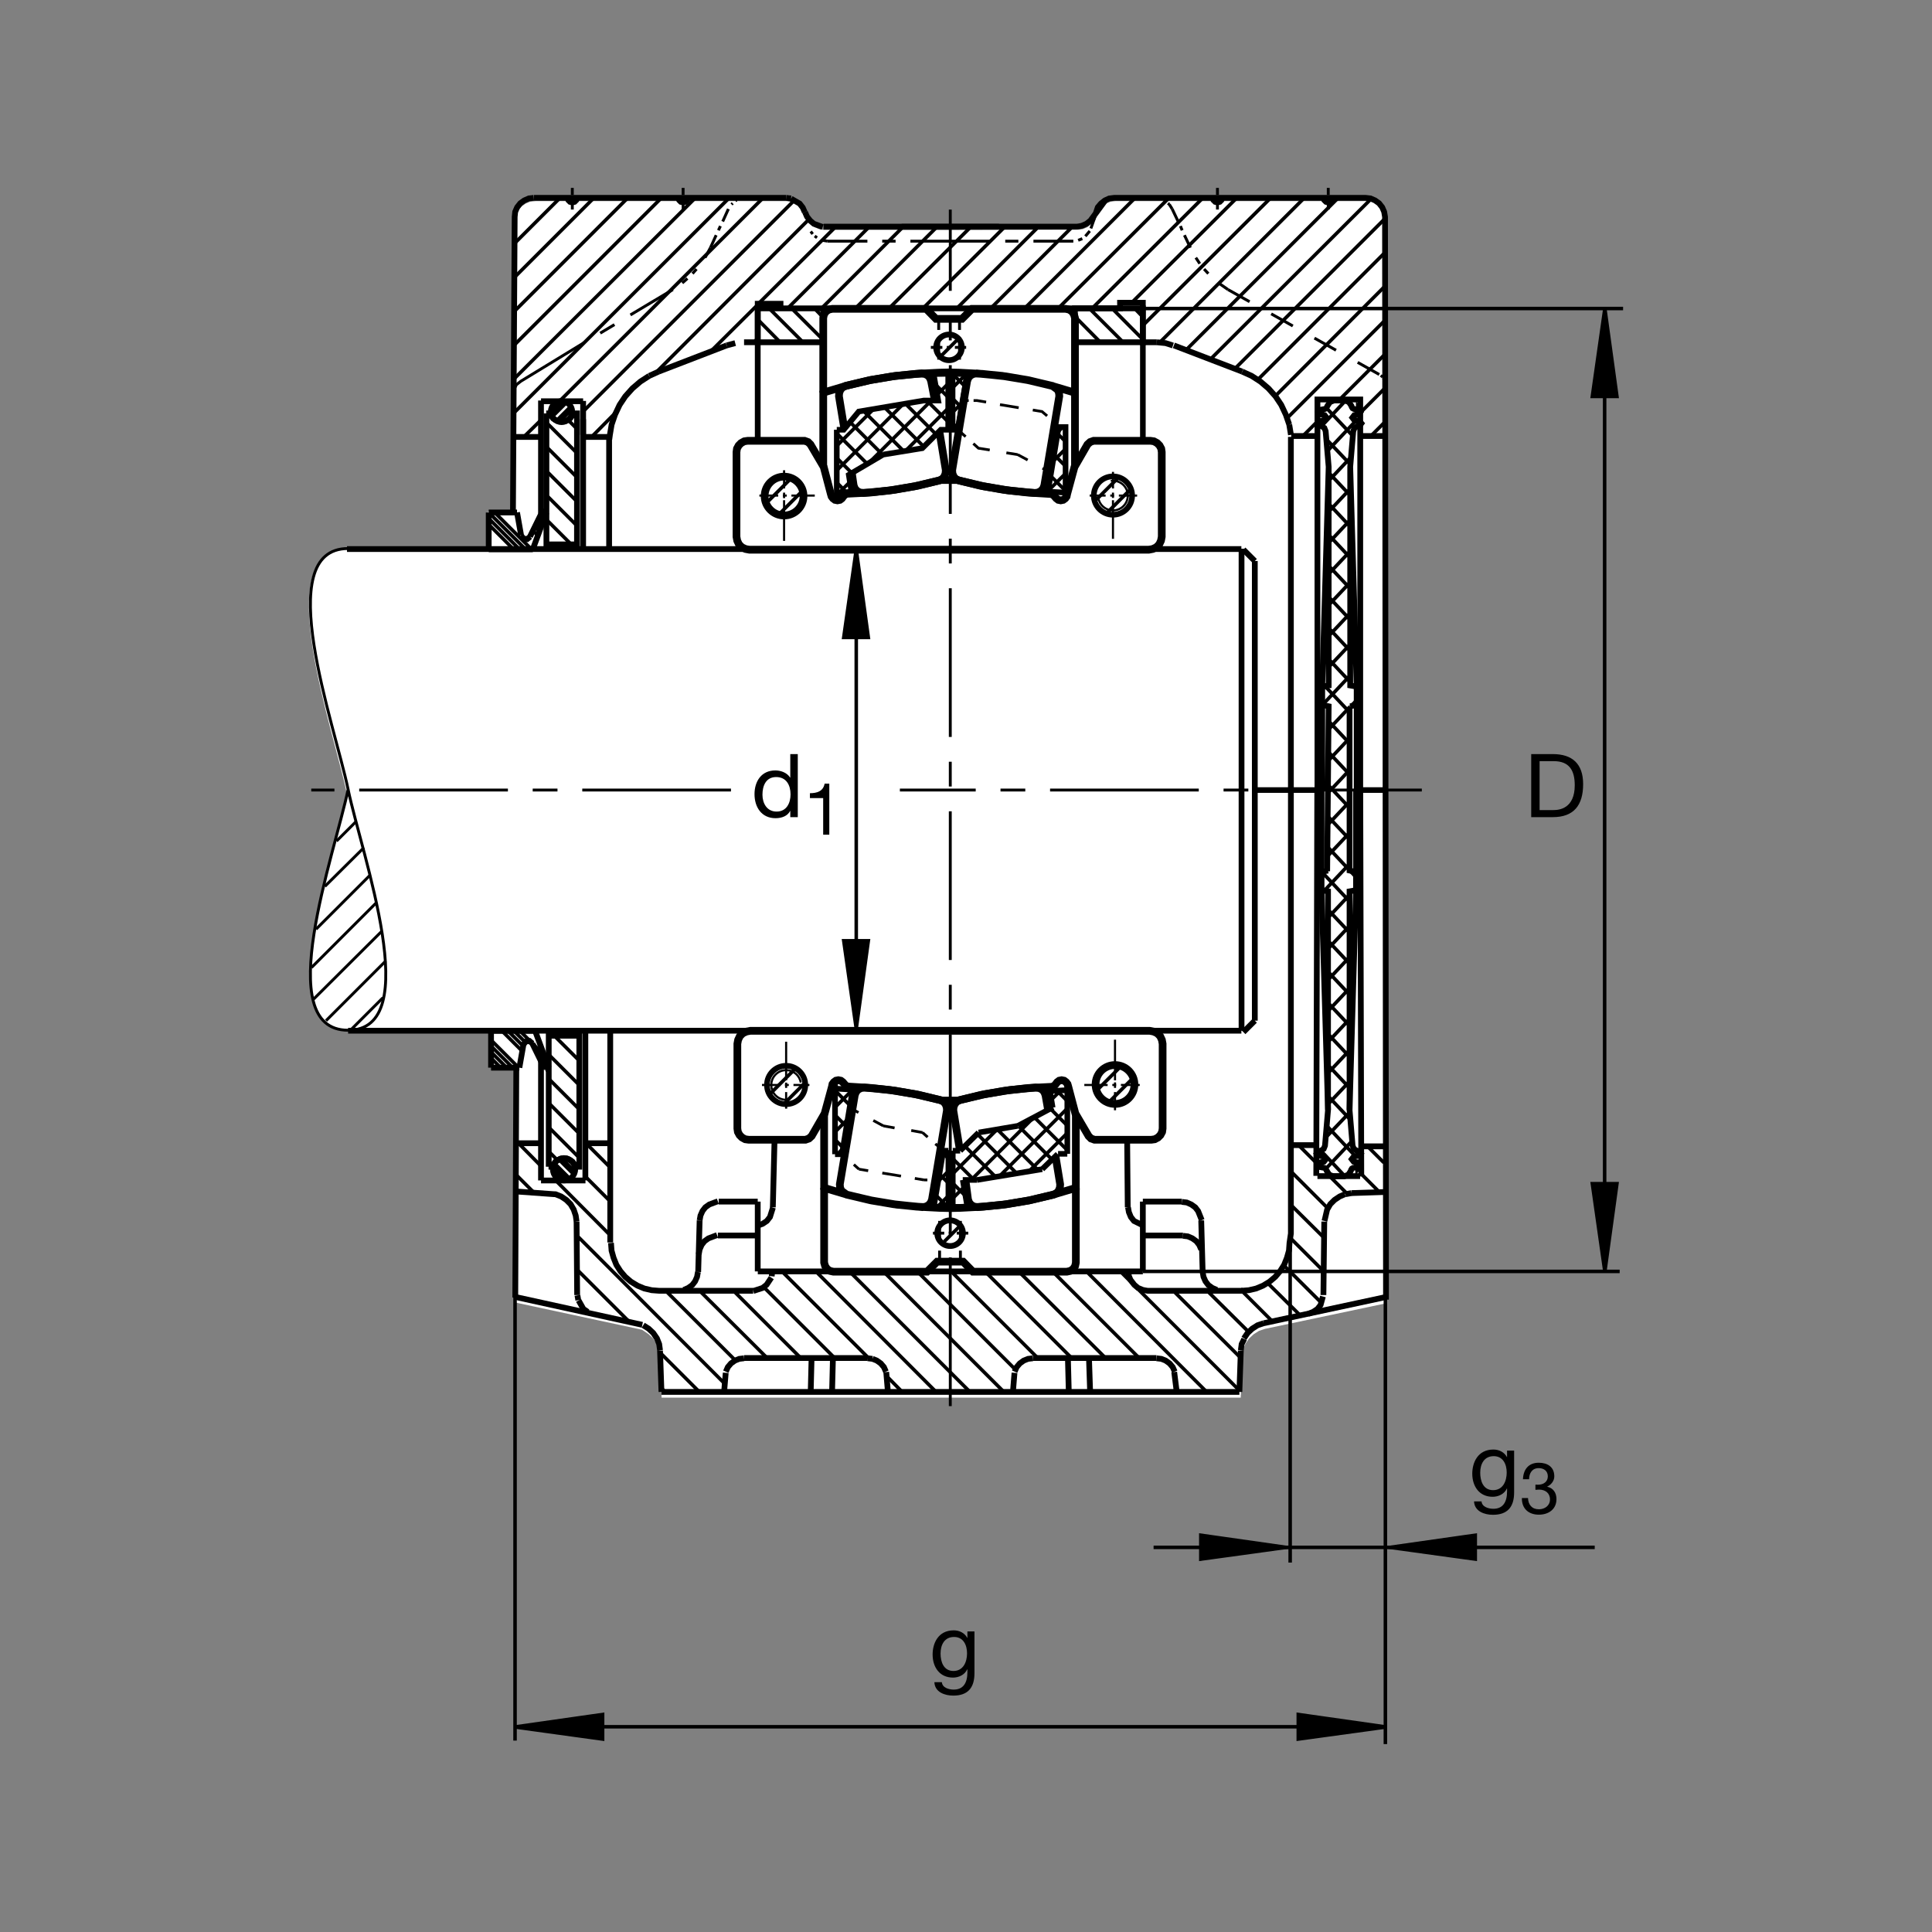 <?xml version="1.0" encoding="utf-8"?>
<!-- Generator: Adobe Illustrator 22.1.0, SVG Export Plug-In . SVG Version: 6.00 Build 0)  -->
<svg version="1.1" id="Ebene_1" xmlns="http://www.w3.org/2000/svg" xmlns:xlink="http://www.w3.org/1999/xlink" x="0px" y="0px"
	 viewBox="0 0 779.531 779.529" style="enable-background:new 0 0 779.531 779.529;" xml:space="preserve">
<rect x="0" y="0" width="779.531" height="779.529" fill="#808080" stroke="none"/>
<style type="text/css">
	.st0{fill:none;}
	.st1{fill:#FFFFFF;}
	.st2{fill:none;stroke:#000000;stroke-width:1.165;stroke-miterlimit:10;}
	.st3{fill-rule:evenodd;clip-rule:evenodd;stroke:#000000;stroke-width:1.165;stroke-miterlimit:10;}
	.st4{fill:none;stroke:#000000;stroke-width:1.165;stroke-miterlimit:10.433;stroke-dasharray:10,10;}
	.st5{fill:none;stroke:#000000;stroke-width:2.329;stroke-miterlimit:10;}
	.st6{fill-rule:evenodd;clip-rule:evenodd;stroke:#000000;stroke-width:2.329;stroke-miterlimit:10;}
	.st7{fill:none;stroke:#000000;stroke-width:1.165;stroke-miterlimit:10.433;}
	.st8{fill:none;stroke:#000000;stroke-width:2.33;stroke-miterlimit:10.433;}
	.st9{fill:none;stroke:#000000;stroke-width:1.165;stroke-miterlimit:10.433;stroke-dasharray:60,10,10,10;}
	.st10{fill:none;stroke:#000000;stroke-width:2.268;stroke-miterlimit:10.433;}
	.st11{fill:none;stroke:#000000;stroke-width:2.33;stroke-miterlimit:3.864;}
	.st12{fill:none;stroke:#000000;stroke-width:2.33;stroke-miterlimit:10;}
	.st13{fill:none;stroke:#000000;stroke-width:2.276;stroke-miterlimit:10;}
	.st14{fill:none;stroke:#000000;stroke-width:3.107;stroke-miterlimit:10;}
	.st15{fill:none;stroke:#000000;stroke-width:2.276;stroke-miterlimit:10.433;}
	.st16{fill:none;stroke:#000000;stroke-width:0.854;stroke-miterlimit:10.433;}
	.st17{fill:none;stroke:#000000;stroke-width:0.854;stroke-miterlimit:10;}
	.st18{fill:none;stroke:#000000;stroke-width:3.107;stroke-miterlimit:10.433;}
	.st19{fill:none;stroke:#000000;stroke-width:1.417;stroke-miterlimit:10.433;}
	.st20{fill:none;stroke:#000000;stroke-width:1.417;stroke-miterlimit:3.864;}
	.st21{stroke:#000000;stroke-width:1.417;stroke-miterlimit:3.864;}
	.st22{stroke:#000000;stroke-width:1.165;stroke-miterlimit:10;}
	.st23{fill:none;stroke:#000000;stroke-width:1.106;stroke-miterlimit:10;}
	.st24{fill:none;stroke:#000000;stroke-width:2.27;stroke-miterlimit:10;}
</style>
<polygon class="st0" points="0,0 779.531,0 779.531,779.529 0,779.529 0,0 "/>
<path class="st1" d="M558.511,430.642l1.093,95.147l-49.209,10.39l-2.412,0.806l-2.188,1.382l-1.845,1.728l-1.495,2.188
	l-0.927,2.305l-0.342,2.534l-0.576,16.812H383.716H266.938l-0.576-16.812l-0.347-2.534l-0.918-2.305l-1.499-2.188l-1.84-1.728
	l-2.695-1.831l-51.113-10.991l0.483-94.624l-10.034,0.073l-0.303-14.78l-57.178-0.342c-31.436,0-6.303-69.478-0.938-95.547
	c-5.366-26.074-31.572-98.725-0.137-98.725l56.88-0.2l0.254-14.922l10.664,0.171l0.415-117.466l1.089-4.224l1.265-1.611l1.611-1.152
	l1.846-0.806l2.275-0.229h101.24l3.574,0.586l0.342,0.449l1.494,1.27l1.27,1.611l0.805,1.841l0.918,1.845l1.27,1.612l1.5,1.264
	l1.953,0.811l1.958,0.342h51.25l51.25-0.113l1.953-0.229l1.846-0.811l1.611-1.264l1.27-1.499l0.342-0.113l0.576-1.845l0.811-1.958
	l1.26-1.494l1.621-1.27l1.836-0.806l1.963-0.229h101.611l1.953,0.229l1.846,0.806l1.612,1.152l1.27,1.611l0.81,1.845l0.341,2.071
	l-0.224,118.081L558.511,430.642L558.511,430.642z"/>
<line class="st2" x1="268.496" y1="561.609" x2="266.889" y2="559.885"/>
<polygon class="st3" points="559.057,155.33 558.725,153.67 559.057,155.33 "/>
<polygon class="st3" points="558.491,153.24 558.208,152.537 558.491,153.24 "/>
<polygon class="st3" points="557.895,152.141 557.134,151.448 557.895,152.141 "/>
<polygon class="st3" points="495.473,116.839 491.684,114.197 495.473,116.839 "/>
<line class="st2" x1="487.544" y1="110.403" x2="485.825" y2="108.562"/>
<polygon class="st3" points="484.097,106.38 482.495,103.967 484.097,106.38 "/>
<polygon class="st3" points="441.841,87.39 440.151,92.171 441.841,87.39 "/>
<line class="st2" x1="439.712" y1="93.206" x2="437.925" y2="95.325"/>
<polygon class="st3" points="436.694,96.292 435.024,96.956 436.694,96.292 "/>
<polygon class="st3" points="465.942,79.832 468.13,80.061 465.942,79.832 "/>
<polygon class="st3" points="469.624,80.755 470.083,80.979 469.624,80.755 "/>
<path class="st2" d="M471.225,82.019l0.577,0.454 M471.802,82.473l1.152,1.841"/>
<polygon class="st3" points="333.891,97.302 331.821,96.956 333.891,97.302 "/>
<line class="st2" x1="329.639" y1="95.921" x2="328.721" y2="95.232"/>
<polygon class="st3" points="327.915,94.426 327.109,93.391 327.915,94.426 "/>
<polygon class="st3" points="301.02,79.832 298.838,80.061 301.02,79.832 "/>
<polygon class="st3" points="297.226,80.755 296.767,80.979 297.226,80.755 "/>
<polygon class="st3" points="295.62,82.019 295.161,82.473 295.62,82.019 "/>
<polygon class="st3" points="286.655,99.944 284.472,103.967 286.655,99.944 "/>
<line class="st2" x1="281.025" y1="108.562" x2="279.414" y2="110.403"/>
<polygon class="st3" points="277.348,112.356 275.278,114.197 277.348,112.356 "/>
<path class="st2" d="M383.423,97.302h-16.089 M361.357,97.302h-5.4 M349.98,97.302h-16.089 M293.896,84.314l-2.299,5.059
	 M290.679,91.209l-0.806,1.724 M288.955,94.885l-2.3,5.059 M275.625,84.544v-2.759 M275.625,80.637v-0.922 M275.625,78.684v-2.876
	 M271.484,116.839l-17.124,10.229 M247.925,130.974l-5.747,3.447 M230.918,84.544v-2.759 M230.918,80.637v-0.922 M230.918,78.684
	v-2.876 M383.423,97.302h16.093 M405.6,97.302h5.293 M416.977,97.302h16.094 M472.954,84.314l2.413,5.059 M476.284,91.209
	l0.693,1.724 M477.895,94.885l2.412,5.059 M491.225,84.544v-2.759 M491.225,80.637v-0.922 M491.225,78.684v-2.876"/>
<line class="st4" x1="495.473" y1="116.839" x2="556.509" y2="151.101"/>
<path class="st2" d="M535.932,84.544v-2.759 M535.932,80.637v-0.922 M535.932,78.684v-2.876"/>
<path class="st5" d="M305.732,124.422v13.676 M500.874,415.882h-360.42 M140.01,221.536h360.864 M235.283,175.452v-6.323
	 M520.874,175.452l-0.684-4.135 M520.19,171.316l-1.386-4.023l-1.836-3.906l-2.295-3.452l-2.871-3.213l-3.223-2.758l-3.564-2.3
	l-3.789-1.723 M461.118,138.098h-27.412v-13.676h27.412V138.098L461.118,138.098z M489.389,79.832l0.225,0.923l0.693,0.688
	l0.918,0.229l0.918-0.229l0.693-0.688c0,0,0.254-0.557,0.274-0.933"/>
<polygon class="st6" points="232.983,522.649 233.33,524.602 232.983,522.649 "/>
<path class="st5" d="M233.452,524.7l1.949,3.462l1.723,1.152 M282.29,492.42l0.342-1.954l0.806-1.835l1.148-1.495l1.611-1.152
	l3.447-1.289"/>
<polygon class="st6" points="311.597,512.991 311.367,514.944 311.597,512.991 "/>
<path class="st5" d="M311.23,515.496l-1.934,2.901l-1.612,1.264l-3.755,1.231 M281.601,513.22l-0.346,1.958l-0.806,1.836
	l-1.147,1.494l-1.612,1.152l-1.836,0.801 M281.943,506.096l0.347-1.953l0.801-1.836l1.152-1.494l1.607-1.152l3.477-1.314
	 M305.732,494.49l1.953-0.688l1.724-1.152l1.264-1.607l1.192-3.809 M350.097,548.045l1.953,0.234 M352.051,548.279l1.724,0.688
	l1.606,1.148l1.265,1.495l0.806,1.836 M300.215,548.045l-1.953,0.234l-1.724,0.688l-1.607,1.148l-1.264,1.495l-0.806,1.836
	 M477.319,498.626l1.953,0.234l1.836,0.801l1.612,1.152l1.152,1.494l0.801,1.836 M485.249,513.22l0.342,1.958l0.81,1.836
	l1.142,1.494l1.612,1.152l1.836,0.801 M466.636,548.045l1.953,0.234l1.719,0.688l1.611,1.148l1.26,1.495l0.811,1.836
	 M476.86,484.949l1.953,0.229l1.836,0.806l1.612,1.152l1.152,1.495l1.475,3.686 M527.886,530.12l1.953-0.806l1.729-1.152l1.26-1.607
	l0.948-3.442 M416.753,548.045l-1.953,0.234l-1.729,0.688l-1.601,1.148l-1.27,1.495l-0.801,1.836 M548.862,175.916h10.332
	 M293.208,139.363l3.447-0.918 M265.737,149.939l-3.794,1.723 M324.697,85.579l-0.806-1.836l-1.264-1.611l-3.438-1.968
	 M319.18,80.061l-1.954-0.229 M324.809,85.579l0.806,1.841l1.265,1.606l1.494,1.265l3.565,1.294 M277.461,79.832l-0.229,0.923
	l-0.689,0.688l-0.918,0.229l-0.923-0.229l-0.688-0.688c0,0-0.264-0.532-0.293-0.903 M232.754,79.832l-0.23,0.923l-0.688,0.688
	l-0.918,0.229l-0.923-0.229l-0.689-0.688c0,0-0.225-0.586-0.186-0.967 M466.743,138.098l3.565,0.347l2.959,0.957"/>
<polygon class="st6" points="545.356,481.389 542.827,481.848 545.356,481.389 "/>
<path class="st5" d="M542.661,481.839l-2.128,0.927l-2.07,1.382l-1.729,1.724l-1.26,2.182l-1.064,4.58 M509.848,533.909
	l-2.421,0.806l-2.178,1.382l-1.845,1.724l-1.494,2.183 M502.026,540.257l-1.035,2.046l-0.342,2.524 M466.636,547.932h-49.883
	 M383.423,561.609h116.65 M461.118,512.991H305.762 M350.097,547.932h-49.882 M266.313,544.827l-0.347-2.524l-0.918-2.299
	l-1.494-2.183l-1.836-1.724l-2.188-1.382 M281.714,513.22l0.576-20.8 M208.315,431.155l-0.41,92.383 M289.99,484.837h15.742
	 M357.583,553.591l0.674,8.018 M455.141,487.136l0.342,1.953l0.801,1.953l1.27,1.607l3.203,1.572 M461.118,484.837v28.154
	 M312.514,459.802l-0.688,27.334 M259.165,534.544l-51.055-11.206 M232.871,522.532l-0.23-29.648 M215.42,79.832h101.806
	 M324.809,85.579v0.112 M332.28,91.438h51.143 M305.732,138.098h-5.517 M293.208,139.363l-27.471,10.577 M531.616,175.916h-10.625
	 M531.567,318.772V161.179h17.266v157.593 M473.638,139.363l27.587,10.577 M235.283,221.453V161.76 M476.86,484.837h-15.743
	 M484.673,492.42l0.576,20.8 M455.024,487.136l-0.234-27.583 M509.848,533.909l49.073-10.523 M477.319,498.513h-16.202
	 M266.313,544.944l0.576,16.665 M521.108,462.053h9.668 M548.843,318.772l0.41,155.908 M548.784,474.534h-17.217 M534.321,492.883
	l-0.342,29.648 M500.649,544.944l-0.576,16.665 M409.331,553.909l-0.625,7.701 M305.732,512.991v-28.154 M531.499,318.616
	l-0.401,155.826 M549.175,462.532h9.267 M439.848,561.609l-0.459-13.677 M430.884,547.932l0.352,13.677 M383.423,561.609H266.889
	 M289.643,498.513h16.089 M327.456,547.932l-0.346,13.677 M335.727,561.609l0.347-13.677 M292.817,553.909l-0.645,7.701
	 M473.774,553.591l1.016,8.018 M218.286,207.234v-45.63 M207.153,176.292h11.142 M558.745,480.96l-13.389,0.43 M235.283,161.887
	h-16.988"/>
<path class="st7" d="M140.454,415.681c-31.372,0-5.352-71.162,0-97.182 M140.454,415.681c31.372,0,5.357-71.162,0-97.182
	 M140.454,221.321c-31.372,0-5.352,71.163,0,97.178"/>
<line class="st8" x1="246.221" y1="501.316" x2="246.221" y2="415.53"/>
<path class="st5" d="M305.732,138.098h26.445v-13.676h-26.445V138.098L305.732,138.098z M305.732,177.683v-55.122h9.195v1.86
	h136.992v-2.261h9.199v15.938h5.625"/>
<line class="st9" x1="383.423" y1="567.346" x2="383.423" y2="84.568"/>
<polyline class="st2" points="207.275,157.302 208.379,155.217 210.146,153.826 235.742,138.216 "/>
<path class="st5" d="M261.943,151.663l-3.559,2.3l-3.218,2.758l-2.876,3.213l-2.295,3.452l-1.841,3.906l-1.377,4.023l-0.693,4.135
	l-0.112,0.84h-10.689 M236.186,415.842v60.401 M218.286,428.172v48.105 M208.428,461.267h9.868 M236.23,476.297h-17.935
	 M246.347,461.267h-10.161"/>
<line class="st8" x1="245.771" y1="176.214" x2="245.771" y2="221.453"/>
<polyline class="st5" points="246.523,501.502 246.753,504.602 247.558,507.478 248.706,510.349 250.317,512.879 252.27,515.178 
	254.57,517.132 257.212,518.738 259.971,519.89 262.959,520.579 265.947,520.808 303.896,520.808 "/>
<path class="st2" d="M125.688,390.388l26.289-26.289 M154.155,375.628l-27.627,27.509 M131.543,411.829l24.077-24.077
	 M154.531,402.547l-13.833,13.833 M135.776,339.363l7.92-7.919 M146.836,342.009l-15.747,15.625 M127.524,374.905l21.851-21.85"/>
<line class="st9" x1="294.936" y1="318.767" x2="125.586" y2="318.767"/>
<path class="st5" d="M215.337,79.832l-1.953,0.229l-1.841,0.805l-1.611,1.153l-1.265,1.606l-0.8,1.836l-0.206,2.07l-0.688,119.077
	 M534.097,79.832l0.224,0.923l0.693,0.688l0.918,0.229l0.918-0.229l0.693-0.688c0,0,0.234-0.542,0.224-0.903 M383.423,91.438h51.142
	l0.733-0.097l1.22-0.245l1.836-0.805l1.612-1.265l2.216-3.022l-0.039,0.029l0.81-2.407l1.27-1.494l1.602-1.265l1.718-0.781
	l2.1-0.264l100.918,0.01h0.469l1.953,0.229l1.836,0.805l1.611,1.153l1.26,1.606l0.801,1.836l0.352,2.07l0.391,436.865
	 M232.641,492.883l-0.346-2.417l-0.806-2.412l-1.265-2.182l-1.724-1.724l-2.065-1.382l-2.299-0.918l-0.528-0.009l-15.093-1.084
	 M501.343,520.808h-38.271l-0.909-0.146l-1.045-0.2l-1.953-0.801l-1.494-1.264l-1.553-2.017l-0.693-1.695l-0.059-1.694"/>
<line class="st10" x1="461.128" y1="137.835" x2="461.128" y2="178.216"/>
<path class="st5" d="M403.071,91.477h-39.277 M220.469,221.526V166.8 M220.39,166.8h1.23 M221.689,166.8l1.446,2.021l1.074,0.688
	l1.045,0.547l1.352,0.215l1.28-0.191l1.044-0.522l1.133-0.738l1.446-2.021 M231.509,166.8h1.298v54.726"/>
<path class="st11" d="M222.246,166.067c0-2.31,1.929-4.185,4.307-4.185c2.383,0,4.312,1.875,4.312,4.185
	c0,2.309-1.929,4.179-4.312,4.179C224.175,170.247,222.246,168.377,222.246,166.067L222.246,166.067z"/>
<path class="st5" d="M221.406,416.028v54.731 M221.328,470.759h1.23 M222.627,470.759l1.445-2.021l1.074-0.693l1.045-0.547
	l1.352-0.215l1.28,0.195l1.044,0.522l1.133,0.737l1.446,2.021 M232.446,470.759h1.299v-54.731"/>
<path class="st11" d="M223.086,471.8c0-2.48,2.012-4.493,4.492-4.493c2.485,0,4.497,2.012,4.497,4.493
	c0,2.48-2.012,4.492-4.497,4.492C225.097,476.292,223.086,474.28,223.086,471.8L223.086,471.8z"/>
<path class="st5" d="M210.244,216.023l0.898,1.264l1.568,0.24l1.201-1.02 M197.187,206.765h11.43 M208.618,206.765l1.626,9.2
	 M213.852,216.507l5.049-10.284 M218.901,206.223l1.563,0.542 M220.464,206.765l-5.493,14.868 M197.187,206.79v14.907
	 M197.212,221.629h17.783"/>
<line class="st12" x1="232.827" y1="219.656" x2="220.517" y2="219.656"/>
<path class="st5" d="M211.181,421.531l0.899-1.264l1.567-0.239l1.201,1.021 M198.125,430.789h11.43 M209.555,430.789l1.626-9.199
	 M214.79,421.048l5.049,10.283 M219.839,431.331l1.563-0.542 M221.401,430.789l-5.493-14.868 M198.125,430.769v-14.912
	 M198.149,415.925h17.783 M500.874,520.808l2.988-0.229l2.988-0.689l2.764-1.152l2.637-1.606l2.305-1.953l1.953-2.299l1.611-2.529
	l1.143-2.871l0.811-2.876l0.224-3.1l0.556-3.799v-321.43"/>
<line class="st12" x1="233.764" y1="417.898" x2="221.455" y2="417.898"/>
<line class="st2" x1="547.222" y1="471.028" x2="548.608" y2="469.553"/>
<path class="st5" d="M535.835,447.849l-2.608-88.667 M535.22,472.049l0.087,0.366 M547.134,351.814v-33.257 M544.526,447.849
	l2.608-88.667 M533.227,318.723v33.091"/>
<line class="st2" x1="544.878" y1="284.978" x2="547.397" y2="282.298"/>
<path class="st5" d="M536.098,188.367l-2.607,88.667 M535.483,164.173l0.088-0.372 M547.397,284.402v34.526 M544.79,188.367
	l2.607,88.667 M533.491,318.772v-34.37 M544.79,284.978l2.607-0.576v-7.368l-2.607-0.459v-88.208l1.221-14.404l0.517-1.294
	l1.133-0.737l0.957-0.186l0.693-0.923l-0.693-0.83l-2.178-0.464l-0.781-1.015l0.781-1.016l1.826-0.371l0.694-0.923l-0.694-0.923
	v0.093l-2.002-0.371l-0.518-0.278l-0.352-0.551l-0.088-0.372l-1.035-1.567l-1.66-0.65h-2.168h-2.178l-1.65,0.65l-1.045,1.567
	l-0.43,0.923l-0.527,0.278l-1.992,0.371l-0.703,0.83l0.703,0.923l1.827,0.371l0.781,1.016l-0.781,1.015l-2.178,0.464l-0.693,0.83
	l0.693,0.923l0.957,0.186l1.133,0.737l0.517,1.294l1.221,14.404v88.208l-2.607,0.459v7.368l2.607,0.576l-0.605,66.563
	 M544.526,285.222v66.021l2.608,0.572v7.368l-2.608,0.464v88.203l1.221,14.409l0.518,1.289l1.133,0.742l0.957,0.18l0.694,0.928
	l-0.694,0.83l-2.177,0.464l-0.781,1.016l0.781,1.01l1.826,0.371l0.694,0.923l-0.694,0.928v-0.093l-2.002,0.367l-0.518,0.278
	l-0.352,0.557l-0.078,0.366l-1.045,1.573l-1.651,0.645h-2.178h-2.178l-1.65-0.645l-1.045-1.573l-0.43-0.923l-0.527-0.278
	l-1.992-0.367l-0.703-0.835l0.703-0.923l1.826-0.371l0.781-1.01l-0.781-1.016l-2.177-0.464l-0.693-0.83l0.693-0.928l0.957-0.18
	l1.133-0.742l0.517-1.289l1.221-14.409v-88.203l-2.608-0.464v-7.368l2.608-0.572"/>
<line class="st9" x1="573.686" y1="318.767" x2="363.086" y2="318.767"/>
<path class="st10" d="M506.343,318.772h27.031 M547.436,318.772h11.719"/>
<path class="st8" d="M377.724,140.154c0-2.861,2.32-5.18,5.186-5.18c2.861,0,5.181,2.32,5.181,5.18c0,2.861-2.32,5.181-5.181,5.181
	C380.044,145.335,377.724,143.015,377.724,140.154L377.724,140.154z"/>
<path class="st2" d="M382.007,140.169h1.484 M385.273,140.169h4.551 M380.229,140.169h-4.648 M378.745,136.111v9.004
	 M387.153,145.115v-9.004 M387.153,133.118v-4.448 M378.745,128.67v4.448"/>
<polygon class="st13" points="386.953,193.875 397.036,196.248 407.222,197.932 417.514,198.919 418.794,198.723 419.985,198.128 
	420.874,197.141 421.372,195.852 427.397,159.856 427.3,158.572 426.811,157.283 424.634,155.701 414.546,153.328 404.36,151.648 
	394.077,150.662 392.788,150.857 391.601,151.453 390.713,152.439 390.22,153.723 384.184,189.724 384.282,191.008 384.78,192.293 
	385.669,193.284 386.953,193.875 "/>
<polygon class="st14" points="423.94,199.319 424.927,199.612 425.522,200.305 426.216,201.096 427.007,201.692 427.993,201.887 
	428.979,201.692 429.78,201.096 430.366,200.305 430.571,199.319 433.53,188.435 438.774,179.339 439.858,178.352 441.245,177.854 
	464.194,177.854 465.571,178.054 466.86,178.748 467.847,179.734 468.54,181.018 468.745,182.405 468.745,216.565 468.442,218.147 
	467.749,219.632 466.567,220.823 465.083,221.511 463.501,221.809 302.397,221.809 300.815,221.511 299.331,220.823 
	298.144,219.632 297.451,218.147 297.158,216.565 297.158,182.405 297.353,181.018 298.047,179.734 299.033,178.748 
	300.322,178.054 301.704,177.854 324.648,177.854 326.035,178.352 327.021,179.339 332.363,188.435 335.229,199.319 
	335.527,200.305 336.123,201.096 336.914,201.692 337.9,201.887 338.891,201.692 339.682,201.096 340.273,200.305 340.869,199.612 
	341.855,199.216 351.45,198.723 360.942,197.634 370.439,195.955 379.736,193.679 386.162,193.679 395.454,195.955 404.956,197.634 
	414.448,198.723 423.94,199.319 "/>
<path class="st15" d="M441.333,199.954c0-4.277,3.467-7.739,7.735-7.739c4.278,0,7.734,3.462,7.734,7.739
	c0,4.273-3.457,7.734-7.734,7.734C444.8,207.688,441.333,204.226,441.333,199.954L441.333,199.954z"/>
<path class="st16" d="M448.188,194.036c0.293-0.044,0.567-0.073,0.879-0.073c3.31,0,5.986,2.68,5.986,5.991
	c0,3.305-2.676,5.986-5.986,5.986c-2.969,0-5.44-2.168-5.908-5.01"/>
<path class="st17" d="M449.067,190.393v6.695 M449.067,198.767v2.138 M449.555,199.954h-1.582 M449.067,201.834v15.576
	 M446.098,199.954h-6.425 M451.44,199.954h7.373"/>
<path class="st18" d="M308.525,200.154c0-4.331,3.51-7.841,7.842-7.841c4.331,0,7.841,3.51,7.841,7.841
	c0,4.331-3.51,7.842-7.841,7.842C312.036,207.996,308.525,204.485,308.525,200.154L308.525,200.154z"/>
<path class="st17" d="M315.874,199.954h1.582 M319.331,199.954h9.414 M316.367,218.23v-16.396 M316.367,200.989v-2.221
	 M316.367,197.088v-7.344 M313.994,199.954h-7.592"/>
<path class="st14" d="M332.168,188.142v-30.464 M433.735,157.678v30.464"/>
<polygon class="st13" points="433.139,158.274 424.136,155.603 415.044,153.425 405.747,151.843 396.45,150.857 387.051,150.364 
	382.9,150.261 378.745,150.364 369.35,150.857 360.054,151.843 350.757,153.425 341.66,155.603 332.661,158.274 332.661,158.274 
	332.168,157.678 332.168,128.274 332.461,126.887 333.252,125.701 334.438,124.91 335.825,124.617 373.701,124.617 377.656,128.67 
	388.139,128.67 392.197,124.617 429.975,124.617 431.362,124.91 432.544,125.701 433.335,126.887 433.735,128.274 433.735,157.678 
	433.139,158.274 "/>
<path class="st2" d="M378.745,149.431v0.83 M387.153,149.431v0.83"/>
<path class="st14" d="M386.953,193.875l10.083,2.373l10.186,1.684l10.293,0.986l1.28-0.195l1.191-0.596l0.888-0.986l0.498-1.289
	l6.026-35.996l-0.097-1.285l-0.489-1.289l-2.177-1.582l-10.088-2.373l-10.185-1.68l-10.284-0.986l-1.289,0.195l-1.186,0.596
	l-0.889,0.986l-0.493,1.284l-6.036,36.001l0.098,1.284l0.498,1.285l0.889,0.991L386.953,193.875L386.953,193.875z M433.139,158.274
	l-9.004-2.671l-9.092-2.178l-9.297-1.582l-9.296-0.986l-9.4-0.493l-4.151-0.102l-4.155,0.102l-9.395,0.493l-9.297,0.986
	l-9.297,1.582l-9.097,2.178l-8.999,2.671l0,0l-0.493-0.596v-29.404l0.293-1.387l0.791-1.187l1.187-0.791l1.387-0.293h37.876
	l3.955,4.053h10.483l4.058-4.053h37.778l1.387,0.293l1.181,0.791l0.791,1.187l0.4,1.387v29.404L433.139,158.274L433.139,158.274z"/>
<path class="st8" d="M388.53,497.571c0,2.861-2.319,5.181-5.181,5.181c-2.861,0-5.18-2.32-5.18-5.181
	c0-2.861,2.319-5.181,5.18-5.181C386.211,492.39,388.53,494.71,388.53,497.571L388.53,497.571z"/>
<path class="st2" d="M384.248,497.556h-1.484 M380.986,497.556h-4.551 M386.03,497.556h4.648 M387.51,501.609v-8.999
	 M379.106,492.61v8.999 M379.106,504.602v4.453 M387.51,509.055v-4.453"/>
<polygon class="st13" points="379.306,443.845 369.219,441.472 359.028,439.793 348.745,438.801 347.461,439.002 346.274,439.592 
	345.381,440.584 344.888,441.868 338.852,477.864 338.955,479.153 339.448,480.437 341.626,482.019 351.709,484.392 
	361.899,486.077 372.182,487.063 373.472,486.868 374.653,486.272 375.547,485.286 376.04,483.997 382.075,448.001 381.972,446.712 
	381.479,445.427 380.591,444.441 379.306,443.845 "/>
<polygon class="st14" points="342.314,438.406 341.328,438.108 340.732,437.42 340.044,436.629 339.253,436.033 338.262,435.838 
	337.27,436.033 336.479,436.629 335.889,437.42 335.688,438.406 332.724,449.285 327.48,458.382 326.396,459.373 325.01,459.866 
	302.065,459.866 300.679,459.671 299.394,458.977 298.408,457.991 297.715,456.702 297.514,455.32 297.514,421.155 297.812,419.573 
	298.506,418.089 299.692,416.902 301.177,416.214 302.759,415.916 463.862,415.916 465.444,416.214 466.929,416.902 468.11,418.089 
	468.804,419.573 469.097,421.155 469.097,455.32 468.901,456.702 468.208,457.991 467.222,458.977 465.932,459.671 464.555,459.866 
	441.606,459.866 440.22,459.373 439.233,458.382 433.891,449.285 431.02,438.406 430.727,437.42 430.132,436.629 429.341,436.033 
	428.354,435.838 427.368,436.033 426.577,436.629 425.981,437.42 425.386,438.108 424.399,438.508 414.809,439.002 405.317,440.091 
	395.815,441.77 386.523,444.046 380.097,444.046 370.801,441.77 361.304,440.091 351.811,439.002 342.314,438.406 "/>
<path class="st15" d="M324.927,437.771c0,4.272-3.467,7.739-7.74,7.739c-4.272,0-7.739-3.466-7.739-7.739
	c0-4.273,3.467-7.74,7.739-7.74C321.46,430.032,324.927,433.499,324.927,437.771L324.927,437.771z"/>
<path class="st16" d="M318.071,443.689c-0.303,0.044-0.571,0.068-0.884,0.068c-3.306,0-5.986-2.681-5.986-5.986
	c0-3.306,2.68-5.987,5.986-5.987c2.973,0,5.439,2.168,5.909,5.005"/>
<path class="st17" d="M317.192,447.327v-6.689 M317.192,438.953v-2.133 M316.694,437.771h1.582 M317.192,435.891v-15.576
	 M320.156,437.771h6.426 M314.819,437.771h-7.373"/>
<path class="st18" d="M442.046,437.571c0-4.331,3.516-7.842,7.842-7.842c4.335,0,7.841,3.511,7.841,7.842
	c0,4.331-3.506,7.842-7.841,7.842C445.561,445.413,442.046,441.902,442.046,437.571L442.046,437.571z"/>
<path class="st17" d="M450.386,437.771h-1.582 M446.919,437.771h-9.414 M449.888,419.495v16.397 M449.888,436.736v2.216
	 M449.888,440.637v7.339 M452.261,437.771h7.598"/>
<path class="st14" d="M434.087,449.583v30.459 M332.524,480.042v-30.459"/>
<polygon class="st13" points="333.12,479.451 342.119,482.122 351.216,484.295 360.513,485.877 369.809,486.868 379.204,487.361 
	383.359,487.459 387.51,487.361 396.909,486.868 406.206,485.877 415.503,484.295 424.595,482.122 433.598,479.451 433.598,479.451 
	434.087,480.042 434.087,509.451 433.794,510.838 433.003,512.019 431.821,512.81 430.434,513.108 392.558,513.108 388.598,509.055 
	378.115,509.055 374.062,513.108 336.284,513.108 334.897,512.81 333.711,512.019 332.92,510.838 332.524,509.451 332.524,480.042 
	333.12,479.451 "/>
<path class="st2" d="M387.51,488.294v-0.835 M379.106,488.294v-0.835"/>
<path class="st14" d="M379.306,443.845l-10.087-2.373l-10.19-1.68l-10.283-0.991l-1.284,0.201l-1.186,0.59l-0.894,0.992
	l-0.493,1.284l-6.035,35.996l0.103,1.289l0.493,1.284l2.178,1.582l10.083,2.373l10.191,1.684l10.283,0.987l1.289-0.195l1.182-0.596
	l0.893-0.986l0.493-1.289l6.035-35.996l-0.103-1.289l-0.493-1.284l-0.888-0.986L379.306,443.845L379.306,443.845z M333.12,479.451
	l8.999,2.671l9.097,2.173l9.297,1.582l9.296,0.991l9.395,0.493l4.156,0.098l4.151-0.098l9.399-0.493l9.297-0.991l9.297-1.582
	l9.092-2.173l9.003-2.671l0,0l0.489,0.591v29.409l-0.293,1.387l-0.791,1.181l-1.181,0.791l-1.387,0.298h-37.876l-3.96-4.053h-10.483
	l-4.053,4.053h-37.778l-1.387-0.298l-1.186-0.791l-0.791-1.181l-0.396-1.387v-29.409L333.12,479.451L333.12,479.451z"/>
<path class="st19" d="M423.032,197.927l6.875-6.87 M424.751,186.292l5.157-5.157 M426.47,174.651l2.578-2.579 M429.673,197.776
	l-5.782-5.782 M429.673,187.854l-4.532-4.531 M429.673,177.932l-3.203-3.203 M384.551,151.096l5.004,4.995 M384.516,160.974
	l3.516,3.516 M384.516,170.901l2.144,2.143 M384.516,156.292l4.956-4.961 M384.516,166.214l3.98-3.985"/>
<path class="st14" d="M377.202,161.531l-1.523-7.808l-0.493-1.284l-0.888-0.986l-1.186-0.596l-1.289-0.195l-10.381,0.986
	l-10.19,1.68l-10.083,2.373l-1.186,0.596l-0.893,0.986l-0.493,1.289l-0.098,1.285l2.183,13.247 M343.711,190.916l0.718,4.936
	l0.493,1.289l0.893,0.986l1.186,0.596l1.382,0.195l10.288-0.986l10.185-1.684l10.088-2.373l1.186-0.591l0.888-0.991l0.493-1.285
	l0.103-1.284l-2.593-15.698 M422.876,447.771l-1.045-5.904l-0.498-1.284l-0.888-0.992l-1.191-0.59l-1.377-0.201l-10.293,0.991
	l-10.185,1.68l-10.083,2.373l-1.186,0.596l-0.888,0.986l-0.498,1.284l-0.098,1.289l2.666,16.181 M389.536,476.062l1.045,7.935
	l0.493,1.289l0.888,0.986l1.187,0.596l1.279,0.195l10.391-0.987l10.186-1.684l10.088-2.373l1.182-0.591l0.898-0.991l0.488-1.284
	l0.098-1.289l-1.866-11.337"/>
<g>
	<g>
		<g>
			<path d="M321.893,329.702h-3.028v-2.494h-0.072c-0.998,2.031-3.349,2.922-5.879,2.922c-5.665,0-8.48-4.489-8.48-9.691
				s2.779-9.584,8.408-9.584c1.888,0,4.596,0.713,5.95,2.886h0.072v-9.477h3.028V329.702z M313.342,327.457
				c4.062,0,5.629-3.492,5.629-6.948c0-3.634-1.639-6.983-5.807-6.983c-4.133,0-5.523,3.527-5.523,7.126
				C307.641,324.108,309.423,327.457,313.342,327.457z"/>
		</g>
	</g>
</g>
<g>
	<g>
		<g>
			<path d="M334.609,336.787h-2.471V322.02h-5.348v-1.977c2.82,0,5.378-0.756,5.93-3.866h1.89V336.787z"/>
		</g>
	</g>
</g>
<path class="st20" d="M207.812,521.292v181.01 M558.95,696.721H207.949 M558.979,523.45v180.264"/>
<polygon class="st21" points="523.828,701.682 559.263,696.809 523.828,691.765 523.828,701.682 "/>
<polygon class="st21" points="243.144,691.765 243.144,701.682 207.71,696.809 243.144,691.765 "/>
<g>
	<g>
		<g>
			<path d="M393.181,675.1c0,5.986-2.744,9.05-8.551,9.05c-3.456,0-7.447-1.39-7.625-5.416h3.028
				c0.142,2.209,2.779,2.993,4.775,2.993c3.955,0,5.522-2.85,5.522-6.983v-1.211h-0.071c-0.998,2.245-3.42,3.349-5.736,3.349
				c-5.487,0-8.23-4.311-8.23-9.335c0-4.347,2.138-9.727,8.516-9.727c2.316,0,4.382,1.033,5.487,3.064h-0.036h0.071v-2.636h2.85
				V675.1z M390.188,667.083c0-3.242-1.425-6.592-5.237-6.592c-3.884,0-5.451,3.171-5.451,6.698c0,3.314,1.211,7.019,5.202,7.019
				S390.188,670.539,390.188,667.083z"/>
		</g>
	</g>
</g>
<line class="st20" x1="345.483" y1="243.035" x2="345.483" y2="394.451"/>
<polygon class="st21" points="652.407,159.949 647.534,124.514 642.485,159.949 652.407,159.949 "/>
<polygon class="st21" points="642.485,477.595 652.407,477.595 647.534,513.03 642.485,477.595 "/>
<path class="st20" d="M647.446,136.702v369.786 M447.339,124.485h207.549 M461.098,512.991h192.412"/>
<g>
	<g>
		<g>
			<path d="M617.818,304.263h8.729c7.839,0,12.221,3.919,12.221,12.114c0,8.516-3.741,13.325-12.221,13.325h-8.729V304.263z
				 M621.203,326.852h5.63c2.316,0,8.551-0.641,8.551-10.012c0-6.057-2.245-9.727-8.48-9.727h-5.701V326.852z"/>
		</g>
	</g>
</g>
<polygon class="st21" points="350.356,257.195 345.483,221.765 340.434,257.195 350.356,257.195 "/>
<polygon class="st21" points="340.434,379.592 350.356,379.592 345.483,415.027 340.434,379.592 "/>
<polygon class="st22" points="595.371,619.295 595.371,629.216 559.936,624.339 595.371,619.295 "/>
<line class="st20" x1="643.442" y1="624.339" x2="465.454" y2="624.339"/>
<polygon class="st22" points="484.385,629.216 519.819,624.339 484.385,619.295 484.385,629.216 "/>
<line class="st20" x1="520.561" y1="462.971" x2="520.561" y2="630.471"/>
<g>
	<g>
		<g>
			<path d="M610.925,602.146c0,5.986-2.743,9.05-8.551,9.05c-3.456,0-7.446-1.39-7.625-5.416h3.029
				c0.142,2.209,2.779,2.993,4.774,2.993c3.955,0,5.523-2.85,5.523-6.983v-1.211h-0.071c-0.998,2.245-3.42,3.349-5.736,3.349
				c-5.487,0-8.23-4.311-8.23-9.335c0-4.347,2.138-9.727,8.515-9.727c2.316,0,4.382,1.033,5.487,3.064h-0.036h0.071v-2.636h2.85
				V602.146z M607.932,594.129c0-3.242-1.425-6.592-5.238-6.592c-3.883,0-5.451,3.171-5.451,6.698c0,3.314,1.211,7.019,5.202,7.019
				S607.932,597.585,607.932,594.129z"/>
		</g>
	</g>
</g>
<g>
	<g>
		<g>
			<path d="M619.52,599.026c0.378,0.029,0.727,0.029,1.075,0.029c2.093,0,3.924-1.134,3.924-3.372c0-2.151-1.57-3.314-3.663-3.314
				c-2.703,0-3.866,2.064-3.895,4.476h-2.471c0.145-3.924,2.238-6.656,6.366-6.656c3.575,0,6.279,1.715,6.279,5.523
				c0,1.802-1.279,3.372-2.849,4.099v0.058c2.5,0.552,3.721,2.529,3.721,5c0,4.128-3.227,6.279-7.093,6.279
				c-4.186,0-6.947-2.471-6.86-6.715h2.471c0.087,2.674,1.57,4.535,4.389,4.535c2.413,0,4.476-1.482,4.476-3.982
				c0-2.587-1.947-3.953-4.389-3.953c-0.494,0-1.017,0.029-1.483,0.087V599.026z"/>
		</g>
	</g>
</g>
<path class="st23" d="M392.822,161.609h1.343l3.721,0.62 M403.472,163.264l7.548,1.241 M416.714,165.432l3.72,0.62l2.061,1.758
	 M425.6,170.603l2.07,1.861 M414.643,185.598l-4.033-2.173 M410.61,183.425l-4.551-0.722 M399.341,181.565l-4.551-0.723l-2.07-1.86
	 M389.619,176.189l-2.07-1.861 M389.619,161.609h1.241 M420.639,188.904l3.926,2.173 M377.519,150.852l-0.723,0.625"/>
<path class="st24" d="M389.619,161.609h-1.24 M386.411,173.396l1.138,0.932 M337.622,202.971v-29.575 M337.622,173.396h2.784
	l6.094-7.344l26.265-4.443h5.791l-1.861-10.757h5.893v22.544h-2.998l-7.447,7.446l-15.82,2.583 M356.323,183.425l-13.848,8.169
	l1.084,6.797l-5.938,0.625 M384.346,150.852h5.894l-1.861,10.757l-1.968,11.787h-2.065V150.852L384.346,150.852z M427.143,172.302
	l-2.998,18.198 M424.145,190.501l-1.347,7.862l7.138,0.41 M429.936,201.878v-29.575h-2.793"/>
<path class="st23" d="M372.222,456.956l-4.551-0.83 M360.947,455.095l-4.546-0.825 M356.401,454.27l-4.034-2.173 M346.372,448.889
	l-3.93-2.173 M339.341,465.227l2.065,1.861 M344.507,469.881l2.07,1.86 M346.577,471.741l3.721,0.625 M355.986,473.294l7.549,1.24
	 M369.116,475.466l3.725,0.621 M372.842,476.087h1.342 M376.147,476.087h1.245 M379.56,463.367l-2.168-1.86 M374.287,458.816
	l-2.065-1.861 M382.666,486.531l-0.415,0.41 M382.666,464.71l-0.415-0.415"/>
<path class="st24" d="M430.639,465.55h-3.73 M426.763,465.657l-6.25,6.084 M344.053,439.646l-7.134-0.415 M336.919,436.131v29.57
	 M336.919,465.701h2.793 M339.712,465.701l2.998-18.198 M342.71,447.503l1.343-7.857 M430.639,437.688v27.862 M424.731,446.907
	l-1.231-7.417 M423.345,440.271l7.138-0.415 M424.888,446.751l-14.2,7.519 M410.688,454.27l-15.82,2.686 M394.868,456.956
	l-7.446,7.339 M387.422,464.295h-2.998 M384.424,464.295v22.646 M384.424,486.941h5.894 M390.317,486.941l-1.861-10.854
	 M388.457,476.087h5.786 M394.243,476.087l26.27-4.346 M382.666,464.295h-2.07 M380.596,464.295l-1.963,11.792 M378.633,476.087
	l-1.861,10.854 M376.772,486.941h5.893 M382.666,486.941v-22.646 M380.596,464.295l-1.035-0.928 M377.392,476.087h1.241"/>
<path class="st20" d="M233.696,447.561l-12.305-12.304 M233.696,457.337l-12.305-12.305 M233.696,467.112l-12.305-12.305
	 M224.892,468.089l-3.501-3.506 M233.696,437.786l-12.329-12.324 M231.416,473.748l-5.732-5.733 M223.887,469.539l5.962,5.962
	 M226.836,467.581l5.005,5.005 M223.179,472.078l4.121,4.126 M228.764,476.008l-5.278-5.283 M202.051,430.818l-3.906-3.906
	 M204.409,430.759l-6.245-6.245 M206.826,430.759l-8.589-8.589 M209.184,430.701l-11.03-11.03 M210.742,424.163l-8.208-8.208
	 M210.981,421.98l-6.098-6.098 M211.919,420.506l-4.546-4.551 M219.546,425.716l-9.77-9.771 M233.696,427.947l-10.035-10.034
	 M309.004,203.186l10.093-10.097 M314.658,207.171l8.955-8.96 M379.399,143.943l6.909-6.904 M441.831,202.122l9.297-9.297
	 M446.684,206.902l9.297-9.297 M310.332,441.736l10.625-10.625 M316.518,445.188l8.233-8.233 M442.358,440.144l10.098-10.098
	 M447.485,444.656l10.088-10.092 M380.195,501.77l7.172-7.168 M326.304,88.567l-61.714,61.831 M248.271,166.604l-9.365,9.478
	 M235.283,166.028l85.39-85.391 M307.915,79.832l-81.895,81.787 M207.275,166.687l86.967-86.855 M280.566,79.832l-73.154,73.037
	 M207.51,139.207l59.379-59.375 M253.325,79.832l-45.835,45.84 M207.471,112.009l32.178-32.177 M225.976,79.832L207.573,98.23
	 M350.786,91.438l-32.983,32.983 M331.479,124.422l32.983-32.983 M378.066,91.511l-32.915,32.91 M358.716,124.422l33.252-33.135
	 M405.493,91.438l-32.983,32.866 M386.186,124.304l32.862-32.866 M432.729,91.438l-32.988,32.983 M413.423,124.422l44.59-44.59
	 M471.684,79.832l-44.707,44.59 M440.659,124.422l44.707-44.59 M499.038,79.832l-42.559,42.446 M461.118,131.321l51.602-51.489
	 M526.274,79.832l-58.262,58.266 M478.579,141.204l61.377-61.372 M553.266,80.203l-64.912,64.795 M498.237,148.787l60.566-60.567
	 M559.155,101.546l-51.612,51.611 M514.555,159.822l44.6-44.712 M559.155,128.899l-39.775,39.77 M526.167,175.452l5.401-5.4
	 M217.988,169.763l-6.523,6.406 M286.948,141.604l19.165-19.053 M306.118,122.429l31.109-30.991 M310.332,124.422l13.677,13.676
	 M314.814,138.098l-9.082-9.195 M328.603,124.422l3.536,3.652 M305.732,136.492l-1.494,1.606 M220.434,189.993l12.305,12.305
	 M220.434,180.217l12.305,12.305 M220.434,170.442l12.305,12.304 M229.233,169.47l3.506,3.501 M220.434,199.768l12.329,12.329
	 M230.478,163.806l-5.732,5.732 M222.949,168.015l5.82-5.815 M225.898,169.973l5.005-5.005 M222.549,165.164l3.223-3.218
	 M227.578,161.795l-5.029,5.034 M217.358,209.177l1.46,1.46 M216.557,210.794l1.656,1.655 M215.752,212.41l1.802,1.797
	 M214.99,214.06l1.997,1.997 M199.717,206.887l14.712,14.712 M197.29,206.878l14.795,14.795 M197.207,209.212l12.383,12.388
	 M197.261,211.682l9.926,9.927 M220.434,209.607l10.029,10.029 M443.989,138.098l-10.108-10.224 M439.507,124.422l13.681,13.676
	 M461.118,136.951l-12.412-12.529 M457.778,124.422l3.339,3.452 M332.158,137.171l-12.749-12.749 M540.61,161.116l18.545-18.54
	 M559.155,156.253l-9.893,9.887 M559.155,169.905l-5.85,5.85 M309.526,547.932l-27.236-27.124 M268.613,520.808l28.042,28.042
	 M292.285,558.157l-59.644-59.76 M218.266,470.466l-9.091-9.208 M236.216,474.734l10.034,10.034 M246.245,471.087l-9.829-9.829
	 M215.288,481.043l-7.016-7.012 M232.754,512.19l21.031,21.03 M266.313,545.745l15.859,15.865 M295.967,520.808l27.119,27.124
	 M336.763,547.932l-28.501-28.506 M315.503,512.991l34.936,34.942 M357.91,555.403l6.094,6.206 M377.676,561.609l-48.496-48.619
	 M342.739,512.991l48.618,48.619 M405.034,561.609l-48.618-48.619 M370.093,512.991l39.648,39.654 M418.706,547.932l-34.936-34.942
	 M397.446,512.991l34.931,34.942 M446.059,547.932l-35.059-34.942 M424.682,512.991l34.941,34.942 M473.413,520.808l27.12,27.007
	 M503.755,537.356l-16.67-16.548 M500.073,561.033l-48.038-48.042 M438.354,512.991l48.506,48.619 M246.084,498.284l-21.904-22.021
	 M520.991,472.766l14.707,14.712 M543.52,481.619l-7.168-7.168 M531.098,469.197l-6.982-6.977 M549.78,474.202l6.758,6.758
	 M558.393,469.143l-6.689-6.689 M511.352,517.571l13.613,13.501 M532.827,525.335l-14.971-14.936 M513.813,533.591l-12.568-12.568
	 M520.718,486.028l13.594,13.477 M534.184,513.054l-14.082-14.077 M220.928,429.514l-3.872-3.877 M220.254,431.253l-0.732-0.728
	 M536.098,190.681l8.692,9.233 M535.141,177.195l9.736,10.249 M535.229,164.636l10.606,11.265 M547.485,165.188l1.386,1.475
	 M533.745,165.095l-1.65,1.753 M533.227,171.931l9.648-10.254 M535.571,181.995l11.563-12.28 M536.098,194.002l9.043-9.605
	 M534.614,276.848l10.176,10.806 M536.098,265.95l8.692,9.238 M546.44,276.848l0.957,1.108 M536.098,253.391l8.692,9.238
	 M536.098,240.833l8.692,9.234 M536.098,228.269l8.692,9.233 M536.098,215.799l8.692,9.238 M536.098,203.24l8.692,9.239
	 M536.098,206.472l8.692-9.234 M536.098,219.036l8.692-9.238 M536.098,231.594l8.692-9.238 M536.098,244.153l8.692-9.234
	 M536.098,256.624l8.692-9.239 M536.098,269.182l8.692-9.234 M534.79,276.848l-1.299,1.387 M544.79,272.508l-11.299,12.007
	 M535.708,320.051l8.702-9.253 M535.835,332.678l8.691-9.238 M535.835,345.237l8.691-9.234 M544.526,351.15l-8.691-9.238
	 M535.835,329.446l8.691,9.233 M535.766,316.638l8.73,9.277 M536.098,303.543l8.398,8.921 M536.098,290.979l8.692,9.238
	 M544.79,285.071l-8.692,9.233 M536.098,306.775l8.692-9.238 M534.35,359.368l10.176-10.806 M535.835,370.266l8.691-9.233
	 M546.177,359.368l0.957-1.108 M535.835,382.825l8.691-9.233 M535.835,395.388l8.691-9.234 M535.835,407.947l8.691-9.233
	 M535.835,404.622l8.691,9.238 M535.835,392.063l8.691,9.238 M535.835,379.592l8.691,9.238 M535.835,367.034l8.691,9.239
	 M544.526,363.709l-11.299-12.007 M544.614,351.243l2.52,2.676 M535.835,420.418l8.691-9.238 M535.835,432.976l8.691-9.233
	 M535.835,445.54l8.691-9.238 M534.878,459.021l9.737-10.249 M534.966,471.585l10.606-11.27 M535.307,454.221l11.573,12.286
	 M535.835,442.215l9.043,9.605 M535.835,429.749l8.691,9.234 M535.835,417.185l8.691,9.234 M532.964,464.29l9.649,10.249
	 M357.012,164.49l15.625,15.625 M365.449,163.01l12.344,12.344 M374.199,161.839l8.281,8.281 M377.402,155.115l5.078,5.083
	 M348.34,165.745l16.255,16.245 M342.954,170.276l13.282,13.281 M337.563,174.802l12.5,12.505 M337.641,184.802l6.094,6.099
	 M337.563,194.651l4.063,4.063 M337.793,189.651l26.406-26.411 M349.746,187.615l26.016-26.015 M365.298,181.99l17.339-17.338
	 M337.641,179.885l14.61-14.609"/>
<path class="st20" d="M338.496,198.865l4.063-4.057 M378.105,159.256l4.536-4.527 M430.796,447.068l-27.695,27.69 M416.186,451.756
	l-24.643,24.643 M402.007,456.008l-17.339,17.344 M430.845,456.941l-15.791,15.786 M427.593,440.354l-3.232,3.228 M389.199,478.743
	l-4.531,4.531 M410.288,473.508l-15.625-15.625 M401.85,474.993l-12.344-12.344 M393.105,476.165l-8.286-8.281 M389.902,482.883
	l-5.083-5.078 M418.96,472.258l-16.25-16.25 M424.35,467.727l-13.281-13.281 M430.805,464.26l-13.564-13.564 M430.796,454.334
	l-7.227-7.232 M430.835,444.446l-4.063-4.063 M343.725,439.998l-6.875,6.875 M342.007,451.638l-5.156,5.156 M340.288,463.279
	l-2.578,2.579 M337.085,440.154l5.781,5.781 M337.085,450.076l4.531,4.531 M337.085,459.998l3.203,3.203 M382.827,487.459l-5-5
	 M382.866,477.576l-3.516-3.516 M382.866,467.654l-2.148-2.148 M382.866,482.263l-4.961,4.961 M382.866,472.341l-3.984,3.985"/>
<path class="st5" d="M501.684,416.438l4.609-4.609 M506.294,411.829V226.36 M501.684,221.751l4.609,4.609"/>
<line class="st8" x1="500.942" y1="221.399" x2="500.942" y2="415.882"/>
<g>
</g>
<g>
</g>
<g>
</g>
<g>
</g>
<g>
</g>
<g>
</g>
<g>
</g>
<g>
</g>
<g>
</g>
<g>
</g>
<g>
</g>
<g>
</g>
</svg>
